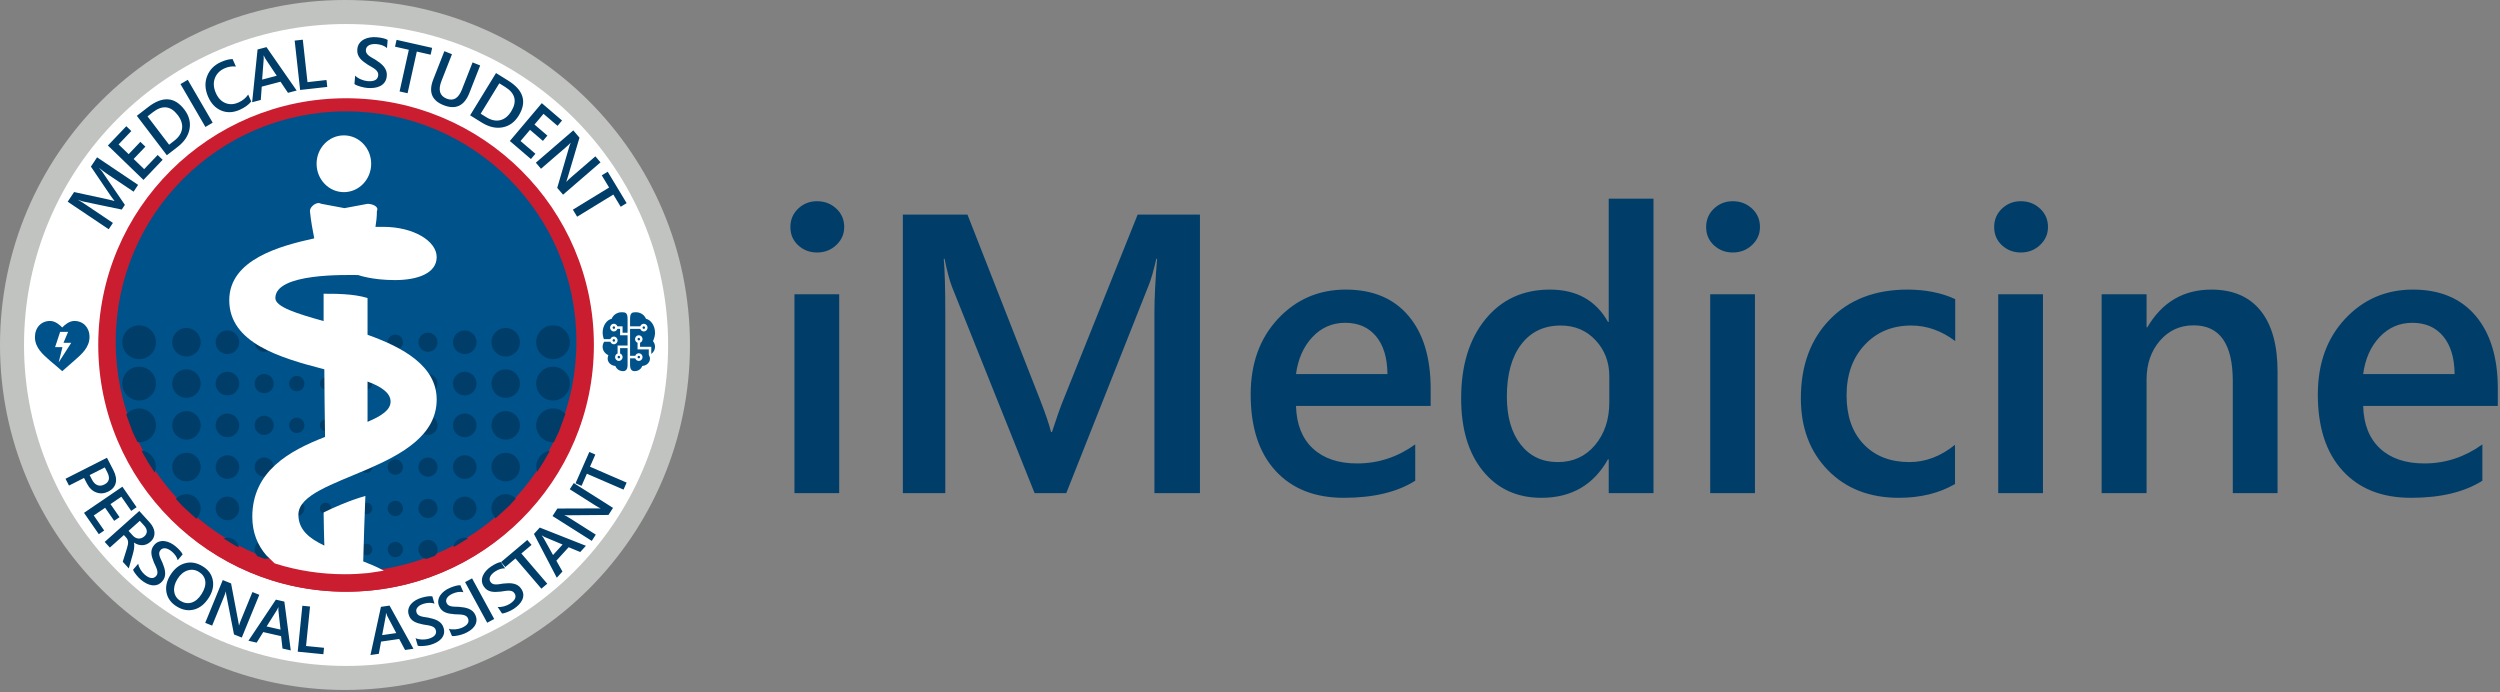 <svg width="1145" height="317" xmlns="http://www.w3.org/2000/svg" xmlns:xlink="http://www.w3.org/1999/xlink" overflow="hidden"><rect width="100%" height="100%" fill="#808080" stroke="none"/><defs><clipPath id="clip0"><rect x="73" y="200" width="1145" height="317"/></clipPath></defs><g clip-path="url(#clip0)" transform="translate(-73 -200)"><path d="M787.797 349.091C780.139 349.091 774.116 351.968 769.728 357.721 765.339 363.474 763.145 371.45 763.145 381.651 763.145 390.903 765.251 398.213 769.463 403.58 773.674 408.947 779.344 411.631 786.472 411.631 793.481 411.631 799.166 409.036 803.525 403.847 807.884 398.658 810.063 392.119 810.063 384.231L810.063 372.31C810.063 365.846 807.972 360.36 803.79 355.852 799.608 351.345 794.276 349.091 787.797 349.091ZM1177.86 347.846C1171.97 347.846 1166.97 350.011 1162.88 354.34 1158.79 358.67 1156.27 364.333 1155.33 371.332L1197.21 371.332C1197.15 363.918 1195.41 358.151 1191.99 354.029 1188.58 349.907 1183.87 347.846 1177.86 347.846ZM689.102 347.846C683.211 347.846 678.219 350.011 674.125 354.34 670.031 358.67 667.513 364.333 666.57 371.332L708.452 371.332C708.393 363.918 706.655 358.151 703.239 354.029 699.822 349.907 695.11 347.846 689.102 347.846ZM988.185 334.769 1008.68 334.769 1008.68 425.865 988.185 425.865ZM856.272 334.769 876.771 334.769 876.771 425.865 856.272 425.865ZM436.856 334.769 457.355 334.769 457.355 425.865 436.856 425.865ZM1178.12 332.634C1190.49 332.634 1200.06 336.637 1206.84 344.643 1213.61 352.65 1217 363.77 1217 378.004L1217 385.921 1155.33 385.921C1155.56 394.343 1158.14 400.837 1163.06 405.404 1167.98 409.971 1174.74 412.254 1183.34 412.254 1193 412.254 1201.86 409.348 1209.93 403.536L1209.93 420.171C1201.68 425.39 1190.79 428 1177.24 428 1163.93 428 1153.48 423.863 1145.92 415.59 1138.35 407.316 1134.56 395.677 1134.56 380.673 1134.56 366.498 1138.73 354.948 1147.06 346.022 1155.4 337.097 1165.75 332.634 1178.12 332.634ZM1085.81 332.634C1095.65 332.634 1103.16 335.851 1108.35 342.286 1113.53 348.721 1116.12 358.017 1116.12 370.175L1116.12 425.865 1095.62 425.865 1095.62 374.534C1095.62 357.513 1089.64 349.003 1077.69 349.003 1071.44 349.003 1066.29 351.36 1062.22 356.075 1058.16 360.79 1056.13 366.735 1056.13 373.912L1056.13 425.865 1035.54 425.865 1035.54 334.769 1056.13 334.769 1056.13 349.892 1056.48 349.892C1063.25 338.387 1073.03 332.634 1085.81 332.634ZM946.656 332.634C954.903 332.634 962.178 334.087 968.481 336.993L968.481 356.208C962.178 351.464 955.463 349.091 948.335 349.091 939.676 349.091 932.578 352.042 927.041 357.943 921.504 363.844 918.735 371.569 918.735 381.117 918.735 390.547 921.342 397.99 926.555 403.447 931.768 408.903 938.763 411.631 947.54 411.631 954.903 411.631 961.854 408.992 968.393 403.714L968.393 421.684C961.147 425.895 952.576 428 942.68 428 929.25 428 918.411 423.774 910.164 415.323 901.918 406.872 897.794 395.915 897.794 382.452 897.794 367.447 902.227 355.393 911.092 346.289 919.957 337.186 931.812 332.634 946.656 332.634ZM689.367 332.634C701.737 332.634 711.309 336.637 718.083 344.643 724.857 352.65 728.244 363.77 728.244 378.004L728.244 385.921 666.57 385.921C666.806 394.343 669.383 400.837 674.301 405.404 679.22 409.971 685.979 412.254 694.58 412.254 704.24 412.254 713.105 409.348 721.175 403.536L721.175 420.171C712.929 425.39 702.031 428 688.483 428 675.17 428 664.729 423.863 657.16 415.59 649.591 407.316 645.806 395.677 645.806 380.673 645.806 366.498 649.973 354.948 658.309 346.022 666.644 337.097 676.996 332.634 689.367 332.634ZM486.506 298.295 516.106 298.295 549.418 383.253C551.951 389.776 553.6 394.64 554.366 397.842L554.807 397.842C556.987 391.14 558.754 386.159 560.109 382.897L594.039 298.295 622.578 298.295 622.578 425.865 601.726 425.865 601.726 343.309C601.726 336.548 602.138 328.275 602.963 318.489L602.609 318.489C601.313 324.064 600.165 328.067 599.163 330.499L561.346 425.865 546.855 425.865 508.949 331.21C507.889 328.423 506.77 324.182 505.592 318.489L505.238 318.489C505.71 323.589 505.945 331.922 505.945 343.487L505.945 425.865 486.506 425.865ZM998.523 292.156C1002 292.156 1004.94 293.283 1007.36 295.537 1009.77 297.791 1010.98 300.608 1010.98 303.988 1010.98 307.191 1009.77 309.934 1007.36 312.217 1004.94 314.501 1002 315.642 998.523 315.642 995.166 315.642 992.294 314.545 989.908 312.351 987.523 310.156 986.33 307.369 986.33 303.988 986.33 300.608 987.523 297.791 989.908 295.537 992.294 293.283 995.166 292.156 998.523 292.156ZM866.61 292.156C870.086 292.156 873.031 293.283 875.446 295.537 877.861 297.791 879.069 300.608 879.069 303.988 879.069 307.191 877.861 309.934 875.446 312.217 873.031 314.501 870.086 315.642 866.61 315.642 863.252 315.642 860.381 314.545 857.995 312.351 855.609 310.156 854.417 307.369 854.417 303.988 854.417 300.608 855.609 297.791 857.995 295.537 860.381 293.283 863.252 292.156 866.61 292.156ZM447.193 292.156C450.669 292.156 453.614 293.283 456.029 295.537 458.445 297.791 459.652 300.608 459.652 303.988 459.652 307.191 458.445 309.934 456.029 312.217 453.614 314.501 450.669 315.642 447.193 315.642 443.836 315.642 440.964 314.545 438.579 312.351 436.193 310.156 435 307.369 435 303.988 435 300.608 436.193 297.791 438.579 295.537 440.964 293.283 443.836 292.156 447.193 292.156ZM809.798 291 830.297 291 830.297 425.865 809.798 425.865 809.798 410.386 809.445 410.386C802.847 422.128 792.686 428 778.961 428 767.828 428 758.919 423.923 752.233 415.768 745.547 407.613 742.204 396.508 742.204 382.452 742.204 367.388 745.9 355.319 753.293 346.245 760.686 337.171 770.538 332.634 782.849 332.634 795.042 332.634 803.908 337.556 809.445 347.401L809.798 347.401Z" fill="#003E69" fill-rule="evenodd"/><path d="M73 358C73 270.739 143.739 200 231 200 318.261 200 389 270.739 389 358 389 445.261 318.261 516 231 516 143.739 516 73 445.261 73 358Z" fill="#C1C3C0" fill-rule="evenodd"/><path d="M84 358C84 276.814 150.038 211 231.5 211 312.962 211 379 276.814 379 358 379 439.186 312.962 505 231.5 505 150.038 505 84 439.186 84 358Z" fill="#FFFFFF" fill-rule="evenodd"/><path d="M118 358C118 295.592 168.816 245 231.5 245 294.184 245 345 295.592 345 358 345 420.408 294.184 471 231.5 471 168.816 471 118 420.408 118 358Z" fill="#CA1D30" fill-rule="evenodd"/><path d="M126 356.5C126 298.234 173.234 251 231.5 251 289.766 251 337 298.234 337 356.5 337 414.766 289.766 462 231.5 462 173.234 462 126 414.766 126 356.5Z" fill="#00528B" fill-rule="evenodd"/><path d="M107.078 347C104.674 347 102.653 348.801 101.5 350 100.347 348.801 98.326 347 95.922 347 91.885 347 89 350 89 354.398 89 359.199 92.557 362.301 96.02 365.301 97.654 366.602 101.5 370 101.5 370 101.5 370 105.346 366.602 106.98 365.199 110.443 362.199 114 359.102 114 354.301 114 350 111.115 347 107.078 347ZM99.866 366 101.598 359 98.232 359 100.538 352 104.193 352 102.078 357 105.635 357Z" fill="#00528B" fill-rule="evenodd"/><path d="M357.778 343C355.447 343 353.743 344.458 353.141 346.002 350.792 346.531 349 349.251 349 352.391 349 353.33 349.178 354.27 349.557 355.326L352.534 355.326C352.77 354.645 353.399 354.152 354.143 354.152 355.088 354.152 355.857 354.942 355.857 355.913 355.857 356.884 355.088 357.674 354.143 357.674 353.399 357.674 352.77 357.181 352.534 356.5L349.741 356.5C349.321 357.089 349 357.813 349 358.848 349 360.478 349.993 361.9 351.634 362.677 351.178 363.765 351.198 364.837 351.701 365.746 352.292 366.813 353.478 367.514 354.858 367.634 355.529 369.489 357.329 370 358.349 370 359.298 370 360.429 369.524 360.429 367.26L360.429 359.435 357 359.435 357 361.89C357.663 362.133 358.143 362.779 358.143 363.543 358.143 364.514 357.374 365.304 356.429 365.304 355.483 365.304 354.714 364.514 354.714 363.543 354.714 362.779 355.194 362.133 355.857 361.89L355.857 358.261 360.429 358.261 360.429 353.565 357 353.565 357 350.63 355.752 350.63C355.516 351.312 354.887 351.804 354.143 351.804 353.198 351.804 352.429 351.014 352.429 350.043 352.429 349.073 353.198 348.283 354.143 348.283 354.887 348.283 355.516 348.775 355.752 349.457L358.143 349.457 358.143 352.391 360.429 352.391 360.429 346.045C360.429 343.205 359.427 343 357.778 343ZM364.222 343C362.573 343 361.571 343.205 361.571 346.045L361.571 349.457 366.248 349.457C366.52 348.672 367.311 348.139 368.2 348.317 368.871 348.452 369.417 349.021 369.541 349.712 369.741 350.828 368.908 351.804 367.857 351.804 367.113 351.804 366.484 351.312 366.248 350.63L361.571 350.63 361.571 362.957 363.962 362.957C364.235 362.172 365.026 361.639 365.914 361.817 366.585 361.952 367.132 362.521 367.256 363.212 367.455 364.328 366.622 365.304 365.571 365.304 364.827 365.304 364.199 364.812 363.962 364.13L361.571 364.13 361.571 367.261C361.571 369.525 362.702 370 363.651 370 364.671 370 366.471 369.489 367.141 367.634 368.521 367.514 369.708 366.813 370.299 365.746 370.54 365.31 370.668 364.837 370.686 364.343 370.709 363.731 370.455 363.163 370.196 362.611 370.163 362.538 370.143 362.457 370.143 362.37L370.143 360.022 365 360.022 365 356.979C364.237 356.7 363.717 355.887 363.891 354.974 364.022 354.284 364.576 353.724 365.249 353.596 366.335 353.391 367.286 354.247 367.286 355.326 367.286 356.09 366.806 356.736 366.143 356.979L366.143 358.848 371.286 358.848 371.286 362.113C372.366 361.299 373 360.143 373 358.848 373 357.665 372.581 356.887 372.074 356.255 372.713 354.8 373 353.596 373 352.391 373 349.251 371.208 346.531 368.859 346.002 368.257 344.457 366.553 343 364.222 343ZM354.143 349.457C353.827 349.457 353.571 349.719 353.571 350.043 353.571 350.368 353.827 350.63 354.143 350.63 354.458 350.63 354.714 350.368 354.714 350.043 354.714 349.719 354.458 349.457 354.143 349.457ZM367.857 349.457C367.542 349.457 367.286 349.719 367.286 350.043 367.286 350.368 367.542 350.63 367.857 350.63 368.173 350.63 368.429 350.368 368.429 350.043 368.429 349.719 368.173 349.457 367.857 349.457ZM365.571 354.739C365.256 354.739 365 355.002 365 355.326 365 355.65 365.256 355.913 365.571 355.913 365.887 355.913 366.143 355.65 366.143 355.326 366.143 355.002 365.887 354.739 365.571 354.739ZM354.143 355.326C353.827 355.326 353.571 355.589 353.571 355.913 353.571 356.237 353.827 356.5 354.143 356.5 354.458 356.5 354.714 356.237 354.714 355.913 354.714 355.589 354.458 355.326 354.143 355.326ZM356.429 362.957C356.113 362.957 355.857 363.219 355.857 363.543 355.857 363.868 356.113 364.13 356.429 364.13 356.744 364.13 357 363.868 357 363.543 357 363.219 356.744 362.957 356.429 362.957ZM365.571 362.957C365.256 362.957 365 363.219 365 363.543 365 363.868 365.256 364.13 365.571 364.13 365.887 364.13 366.143 363.868 366.143 363.543 366.143 363.219 365.887 362.957 365.571 362.957Z" fill="#00528B" fill-rule="evenodd"/><path d="M351.327 278.644 360 293.033 357.281 294.696 353.913 289.109 337.327 299.254 335.381 296.027 351.967 285.881 348.607 280.307ZM117.458 272.048 136.248 284.672 134.186 287.787 122.026 279.618C121.03 278.949 119.852 278.068 118.492 276.977L118.457 277.03C119.151 277.775 119.627 278.343 119.886 278.733L130.192 293.82 128.759 295.985 111.068 292.28C110.552 292.163 109.817 291.91 108.862 291.523L108.827 291.576C109.625 292.01 110.876 292.8 112.579 293.944L124.713 302.096 122.79 305 104 292.376 106.928 287.954 122.736 291.385C123.947 291.652 124.827 291.887 125.374 292.089L125.418 292.023C124.646 291.035 124.087 290.278 123.741 289.753L114.635 276.312ZM335.567 259.715 338.406 263.053 332.881 281.651C332.657 282.429 332.491 282.949 332.382 283.21L332.423 283.258C332.809 282.786 333.544 282.082 334.629 281.146L345.681 271.608 348.027 274.367 330.875 289.169 328.211 286.037 333.799 266.903C333.94 266.419 334.124 265.961 334.351 265.528L334.29 265.456C333.978 265.837 333.219 266.547 332.015 267.586L320.772 277.289 318.415 274.517ZM130.851 257.797 133.146 260.016 127.311 266.139 131.924 270.601 137.301 264.958 139.585 267.167 134.207 272.809 139.025 277.468 145.209 270.979 147.493 273.187 138.713 282.401 122.42 266.644ZM149.145 249.185C147.256 248.968 145.227 249.698 143.056 251.374L140.569 253.295 150.449 266.277 152.823 264.443C154.915 262.827 156.101 260.992 156.382 258.936 156.663 256.879 155.998 254.794 154.388 252.678 152.781 250.567 151.034 249.403 149.145 249.185ZM321.143 247.244 330.415 255.192 328.354 257.633 321.936 252.132 317.792 257.038 323.706 262.107 321.654 264.536 315.741 259.466 311.413 264.59 318.214 270.42 316.162 272.849 306.506 264.571ZM149.954 245.502C152.722 245.693 155.223 247.255 157.455 250.189 159.577 252.976 160.364 255.923 159.818 259.031 159.272 262.138 157.458 264.882 154.375 267.263L149.412 271.096 135.67 253.04 140.845 249.043C144.149 246.492 147.185 245.311 149.954 245.502ZM301.682 238.157 293.153 252.076 295.699 253.66C297.942 255.054 300.067 255.518 302.075 255.051 304.082 254.584 305.781 253.216 307.171 250.948 309.945 246.421 309.004 242.71 304.349 239.815ZM158.995 236.55 170.409 256.183 167.079 258.148 155.666 238.514ZM300.177 233.454 305.726 236.904C312.811 241.31 314.426 246.659 310.571 252.951 308.74 255.939 306.286 257.729 303.209 258.32 300.132 258.911 296.94 258.179 293.634 256.124L288.314 252.815ZM179.535 227.054 181.039 230.479C179.281 230.267 177.562 230.536 175.881 231.284 173.644 232.281 172.148 233.809 171.393 235.869 170.638 237.928 170.789 240.162 171.847 242.571 172.853 244.864 174.303 246.401 176.196 247.183 178.089 247.964 180.092 247.885 182.204 246.944 184.154 246.075 185.64 244.858 186.663 243.292L188.064 246.484C186.866 247.99 185.109 249.258 182.795 250.289 179.798 251.624 176.979 251.74 174.337 250.639 171.695 249.537 169.695 247.439 168.336 244.343 166.875 241.015 166.71 237.873 167.841 234.918 168.972 231.962 171.088 229.794 174.19 228.412 176.188 227.522 177.969 227.07 179.535 227.054ZM193.792 225.408 193.731 225.424C193.791 226.032 193.808 226.519 193.784 226.886L193.055 236.457 199.745 234.699 194.439 226.714C194.274 226.451 194.058 226.016 193.792 225.408ZM276.52 223.439 280.005 224.828 275.209 237.044C273.579 241.195 274.366 243.909 277.568 245.185 280.654 246.414 282.982 245.027 284.554 241.024L289.437 228.586 292.923 229.975 287.976 242.575C285.644 248.516 281.685 250.374 276.1 248.149 270.749 246.017 269.196 242.093 271.439 236.379ZM195.049 221.586 208.87 241.468 204.893 242.513 201.476 237.426 192.88 239.683 192.441 245.783 188.479 246.824 190.964 222.658ZM254.62 218.251 270.928 221.923 270.234 225.051 263.901 223.625 259.669 242.701 256.011 241.878 260.243 222.801 253.926 221.379ZM211.684 218.177 213.831 237.621 222.534 236.645 222.884 239.815 210.455 241.208 207.958 218.595ZM245.465 217.046C247.82 217.244 249.513 217.658 250.546 218.287L250.237 222.002C249.038 220.967 247.434 220.364 245.425 220.195 244.87 220.148 244.314 220.154 243.756 220.213 243.198 220.272 242.691 220.405 242.237 220.61 241.783 220.816 241.404 221.097 241.1 221.454 240.797 221.81 240.622 222.257 240.578 222.795 240.536 223.301 240.604 223.747 240.782 224.134 240.961 224.52 241.239 224.884 241.616 225.223 241.994 225.563 242.461 225.902 243.017 226.241 243.574 226.58 244.22 226.95 244.956 227.352 245.707 227.829 246.411 228.324 247.069 228.836 247.727 229.348 248.298 229.9 248.781 230.493 249.263 231.086 249.631 231.73 249.884 232.425 250.137 233.12 250.228 233.895 250.157 234.749 250.062 235.898 249.751 236.848 249.225 237.6 248.698 238.351 248.025 238.942 247.204 239.372 246.384 239.801 245.457 240.084 244.423 240.22 243.39 240.355 242.308 240.375 241.178 240.28 240.801 240.248 240.341 240.18 239.796 240.076 239.252 239.971 238.696 239.84 238.13 239.68 237.564 239.521 237.031 239.341 236.531 239.139 236.032 238.938 235.633 238.724 235.336 238.497L235.658 234.624C235.977 234.969 236.364 235.288 236.819 235.581 237.274 235.875 237.762 236.131 238.281 236.35 238.8 236.568 239.322 236.748 239.848 236.888 240.374 237.028 240.862 237.117 241.312 237.155 242.881 237.287 244.072 237.122 244.885 236.66 245.698 236.198 246.146 235.466 246.229 234.465 246.274 233.927 246.185 233.45 245.961 233.033 245.738 232.616 245.41 232.225 244.976 231.859 244.543 231.494 244.028 231.135 243.43 230.782 242.832 230.429 242.192 230.059 241.507 229.672 240.778 229.196 240.101 228.72 239.477 228.243 238.852 227.766 238.318 227.251 237.874 226.699 237.43 226.146 237.096 225.537 236.873 224.871 236.649 224.204 236.573 223.439 236.645 222.574 236.733 221.51 237.048 220.605 237.59 219.86 238.131 219.115 238.813 218.52 239.635 218.074 240.457 217.629 241.375 217.324 242.39 217.16 243.404 216.997 244.43 216.958 245.465 217.046Z" fill="#003E69" fill-rule="evenodd"/><path d="M249.843 480.761 249.784 480.769C249.778 481.336 249.745 481.788 249.685 482.125L248.023 490.89 254.482 489.949 250.317 482.033C250.189 481.773 250.03 481.349 249.843 480.761ZM200.465 478.115C200.251 478.641 200.055 479.05 199.875 479.342L195.11 486.907 201.472 488.36 200.498 479.484C200.473 479.196 200.482 478.744 200.523 478.128ZM211.471 477.436 214.993 477.784 213.173 495.872 221.4 496.685 221.103 499.634 209.355 498.472ZM251.413 477.358 262.356 497.131 258.516 497.691 255.828 492.644 247.531 493.853 246.496 499.443 242.671 500 247.47 477.933ZM199.35 474.638 203.234 475.525 206.169 497.891 202.387 497.027 201.737 491.356 193.564 489.489 190.548 494.322 186.781 493.461ZM271.013 473.129 271.981 476.458C270.577 475.959 268.96 475.97 267.131 476.493 266.627 476.637 266.138 476.828 265.665 477.065 265.192 477.303 264.79 477.586 264.458 477.917 264.126 478.247 263.885 478.617 263.736 479.028 263.588 479.439 263.583 479.885 263.723 480.367 263.855 480.82 264.064 481.185 264.351 481.461 264.637 481.737 265.004 481.959 265.45 482.128 265.896 482.298 266.422 482.436 267.026 482.545 267.63 482.654 268.324 482.76 269.107 482.863 269.928 483.028 270.715 483.222 271.467 483.447 272.218 483.672 272.906 483.962 273.53 484.315 274.153 484.669 274.693 485.106 275.148 485.625 275.604 486.144 275.943 486.787 276.165 487.552 276.464 488.581 276.507 489.51 276.294 490.338 276.081 491.166 275.684 491.903 275.103 492.55 274.522 493.196 273.799 493.751 272.932 494.213 272.066 494.676 271.118 495.054 270.09 495.348 269.747 495.446 269.318 495.54 268.802 495.631 268.287 495.722 267.753 495.793 267.201 495.843 266.648 495.894 266.117 495.915 265.609 495.907 265.102 495.898 264.679 495.845 264.341 495.747L263.332 492.277C263.729 492.47 264.176 492.618 264.676 492.721 265.175 492.824 265.69 492.884 266.221 492.901 266.753 492.918 267.273 492.9 267.784 492.846 268.294 492.792 268.755 492.707 269.164 492.59 270.593 492.181 271.589 491.641 272.152 490.969 272.715 490.297 272.866 489.512 272.605 488.615 272.465 488.133 272.227 487.749 271.89 487.461 271.554 487.174 271.134 486.943 270.63 486.77 270.125 486.597 269.551 486.457 268.906 486.35 268.261 486.243 267.572 486.135 266.839 486.028 266.036 485.858 265.28 485.67 264.57 485.464 263.86 485.257 263.217 484.989 262.641 484.657 262.065 484.326 261.567 483.908 261.147 483.404 260.727 482.9 260.405 482.261 260.18 481.486 259.902 480.532 259.878 479.642 260.107 478.814 260.336 477.987 260.739 477.243 261.315 476.582 261.892 475.921 262.6 475.351 263.441 474.87 264.281 474.39 265.173 474.015 266.116 473.745 268.259 473.133 269.892 472.927 271.013 473.129ZM283.863 468.034 285.23 471.222C283.776 470.895 282.173 471.101 280.421 471.84 279.938 472.043 279.476 472.291 279.036 472.584 278.595 472.876 278.231 473.206 277.941 473.574 277.652 473.941 277.458 474.338 277.361 474.764 277.263 475.189 277.313 475.633 277.511 476.094 277.698 476.528 277.95 476.865 278.268 477.105 278.586 477.344 278.977 477.521 279.441 477.635 279.905 477.75 280.443 477.824 281.056 477.86 281.669 477.895 282.371 477.917 283.161 477.925 283.996 477.99 284.801 478.089 285.574 478.222 286.348 478.355 287.066 478.559 287.728 478.836 288.391 479.112 288.98 479.48 289.495 479.941 290.01 480.402 290.425 480.999 290.74 481.731 291.162 482.717 291.319 483.634 291.208 484.481 291.098 485.329 290.794 486.109 290.297 486.82 289.799 487.532 289.149 488.169 288.345 488.732 287.542 489.295 286.648 489.784 285.662 490.2 285.334 490.338 284.919 490.484 284.419 490.636 283.919 490.788 283.397 490.922 282.855 491.039 282.312 491.155 281.788 491.24 281.283 491.293 280.778 491.346 280.352 491.344 280.004 491.287L278.579 487.963C278.996 488.108 279.459 488.201 279.967 488.243 280.475 488.285 280.994 488.283 281.523 488.236 282.053 488.189 282.567 488.108 283.068 487.993 283.568 487.879 284.014 487.739 284.406 487.573 285.775 486.996 286.697 486.34 287.174 485.605 287.651 484.871 287.704 484.073 287.336 483.214 287.138 482.753 286.855 482.4 286.486 482.155 286.117 481.91 285.671 481.732 285.15 481.621 284.628 481.51 284.04 481.44 283.387 481.411 282.734 481.382 282.037 481.358 281.296 481.339 280.479 481.267 279.705 481.171 278.975 481.052 278.245 480.932 277.574 480.743 276.962 480.483 276.349 480.223 275.804 479.868 275.326 479.418 274.847 478.969 274.449 478.373 274.131 477.631 273.739 476.718 273.606 475.836 273.732 474.988 273.858 474.139 274.167 473.352 274.659 472.627 275.15 471.901 275.784 471.25 276.559 470.672 277.335 470.094 278.174 469.615 279.077 469.234 281.13 468.369 282.725 467.969 283.863 468.034ZM175.019 465.671 178.835 467.209 182.194 484.937C182.341 485.675 182.425 486.176 182.445 486.439L182.5 486.461C182.621 485.905 182.936 485.008 183.443 483.77L188.616 471.15 191.771 472.421 183.742 492.006 180.161 490.563 176.625 472.366C176.535 471.905 176.493 471.448 176.497 470.993L176.415 470.96C176.316 471.409 175.985 472.32 175.422 473.695L170.159 486.533 166.991 485.257ZM289.211 464.894 299.344 483.495 296.138 485.211 286.005 466.61ZM161.548 460.995C160.681 460.886 159.795 460.978 158.89 461.271 157.081 461.856 155.548 463.15 154.291 465.153 153.039 467.147 152.536 469.065 152.781 470.907 153.027 472.748 153.966 474.172 155.599 475.18 157.333 476.249 159.065 476.513 160.794 475.971 162.524 475.429 164.043 474.115 165.353 472.029 166.699 469.884 167.252 467.928 167.013 466.16 166.774 464.392 165.8 462.981 164.092 461.927 163.263 461.415 162.415 461.105 161.548 460.995ZM161.794 457.774C163.149 458.014 164.513 458.558 165.885 459.404 168.427 460.972 169.951 463.07 170.457 465.697 170.962 468.324 170.369 470.985 168.677 473.68 166.839 476.609 164.59 478.434 161.931 479.155 159.272 479.876 156.612 479.416 153.952 477.776 151.343 476.166 149.78 474.038 149.262 471.393 148.745 468.747 149.33 466.081 151.016 463.394 152.829 460.506 155.074 458.696 157.752 457.964 159.091 457.598 160.438 457.534 161.794 457.774ZM302.37 457.415 304.31 460.296C302.82 460.242 301.283 460.739 299.7 461.787 299.263 462.077 298.856 462.405 298.478 462.773 298.1 463.142 297.803 463.533 297.588 463.948 297.372 464.362 297.256 464.787 297.24 465.223 297.224 465.66 297.356 466.086 297.637 466.503 297.901 466.895 298.212 467.18 298.57 467.357 298.927 467.534 299.345 467.636 299.822 467.663 300.299 467.69 300.842 467.664 301.451 467.586 302.06 467.508 302.753 467.401 303.531 467.264 304.364 467.173 305.173 467.122 305.958 467.111 306.743 467.1 307.487 467.169 308.19 467.318 308.892 467.468 309.54 467.721 310.133 468.079 310.725 468.438 311.245 468.948 311.691 469.61 312.291 470.501 312.616 471.373 312.666 472.226 312.716 473.079 312.563 473.901 312.207 474.692 311.852 475.483 311.332 476.229 310.648 476.93 309.964 477.631 309.176 478.276 308.286 478.865 307.989 479.061 307.609 479.281 307.146 479.522 306.683 479.764 306.195 479.991 305.684 480.206 305.173 480.42 304.674 480.6 304.188 480.744 303.701 480.889 303.282 480.966 302.93 480.974L300.907 477.97C301.344 478.035 301.816 478.042 302.324 477.99 302.831 477.938 303.34 477.84 303.851 477.696 304.363 477.553 304.853 477.379 305.323 477.174 305.793 476.969 306.206 476.75 306.56 476.515 307.797 475.696 308.581 474.882 308.912 474.072 309.242 473.263 309.146 472.47 308.623 471.693 308.343 471.276 307.998 470.981 307.59 470.808 307.181 470.636 306.71 470.542 306.177 470.529 305.644 470.516 305.053 470.555 304.406 470.647 303.758 470.739 303.069 470.843 302.337 470.961 301.521 471.041 300.743 471.089 300.003 471.106 299.264 471.122 298.569 471.059 297.918 470.917 297.268 470.774 296.666 470.526 296.111 470.172 295.557 469.818 295.054 469.306 294.603 468.635 294.047 467.81 293.752 466.968 293.717 466.111 293.682 465.254 293.838 464.424 294.185 463.621 294.532 462.818 295.033 462.061 295.687 461.35 296.341 460.64 297.076 460.014 297.892 459.474 299.747 458.246 301.24 457.56 302.37 457.415ZM148.375 447.83C149.249 447.94 150.121 448.209 150.99 448.637 151.859 449.066 152.667 449.594 153.415 450.224 155.116 451.655 156.192 452.889 156.643 453.926L154.382 456.568C154.024 455.132 153.12 453.804 151.669 452.583 151.268 452.246 150.837 451.948 150.376 451.689 149.915 451.43 149.454 451.255 148.993 451.163 148.532 451.072 148.088 451.078 147.66 451.183 147.233 451.287 146.855 451.53 146.528 451.912 146.22 452.272 146.03 452.647 145.956 453.036 145.883 453.425 145.899 453.851 146.004 454.313 146.109 454.776 146.283 455.286 146.526 455.845 146.769 456.404 147.063 457.036 147.41 457.74 147.727 458.509 147.998 459.266 148.225 460.011 148.452 460.757 148.589 461.485 148.637 462.195 148.686 462.906 148.617 463.593 148.433 464.257 148.249 464.92 147.897 465.555 147.377 466.162 146.678 466.979 145.921 467.529 145.108 467.811 144.294 468.093 143.455 468.173 142.59 468.052 141.726 467.93 140.859 467.639 139.992 467.18 139.124 466.72 138.282 466.147 137.465 465.46 137.193 465.231 136.876 464.929 136.515 464.554 136.153 464.179 135.798 463.777 135.45 463.349 135.102 462.92 134.79 462.494 134.516 462.07 134.242 461.646 134.053 461.267 133.948 460.934L136.305 458.18C136.362 458.615 136.486 459.067 136.676 459.536 136.866 460.005 137.1 460.464 137.38 460.912 137.66 461.36 137.963 461.78 138.291 462.172 138.619 462.564 138.945 462.896 139.27 463.17 140.404 464.124 141.409 464.647 142.285 464.74 143.161 464.833 143.904 464.523 144.514 463.811 144.841 463.429 145.032 463.02 145.088 462.583 145.143 462.146 145.104 461.671 144.97 461.159 144.836 460.647 144.636 460.095 144.369 459.503 144.102 458.911 143.811 458.283 143.496 457.618 143.195 456.862 142.934 456.133 142.715 455.433 142.495 454.732 142.365 454.052 142.325 453.393 142.285 452.734 142.36 452.092 142.551 451.466 142.742 450.84 143.1 450.22 143.626 449.606 144.274 448.849 145.009 448.336 145.831 448.067 146.653 447.799 147.501 447.719 148.375 447.83ZM314.507 447.296 316.452 449.566 311.784 453.499 323.648 467.339 320.951 469.611 309.087 455.771 304.43 459.695 302.485 457.426ZM321.19 445.239 321.15 445.283C321.509 445.724 321.773 446.094 321.943 446.392L326.289 454.201 330.666 449.4 322.372 445.921C322.106 445.802 321.712 445.575 321.19 445.239ZM320.216 441.624 341.35 449.972 338.747 452.826 333.435 450.629 327.81 456.797 330.6 461.762 328.008 464.605 317.544 444.555ZM137.022 438.538 131.875 443.138 133.846 445.307C134.211 445.708 134.61 446.022 135.044 446.25 135.478 446.478 135.926 446.61 136.387 446.648 136.848 446.686 137.311 446.622 137.776 446.458 138.241 446.294 138.683 446.025 139.103 445.65 139.862 444.972 140.239 444.205 140.234 443.349 140.23 442.493 139.823 441.619 139.013 440.729ZM136.794 434.038 141.493 439.207C142.164 439.944 142.693 440.702 143.08 441.481 143.468 442.259 143.692 443.038 143.753 443.817 143.814 444.596 143.695 445.353 143.397 446.09 143.099 446.826 142.593 447.513 141.878 448.152 141.319 448.652 140.73 449.029 140.113 449.282 139.496 449.536 138.868 449.674 138.228 449.697 137.588 449.72 136.945 449.632 136.299 449.436 135.653 449.239 135.018 448.937 134.393 448.529L134.349 448.568C134.446 448.998 134.493 449.406 134.49 449.792 134.488 450.178 134.47 450.558 134.436 450.932 134.402 451.306 134.34 451.703 134.247 452.123 134.155 452.542 134.039 453.02 133.899 453.556L131.986 460.326 129.219 457.282 131.18 450.984C131.364 450.409 131.497 449.89 131.577 449.428 131.657 448.966 131.685 448.544 131.659 448.164 131.633 447.783 131.541 447.425 131.384 447.09 131.226 446.755 130.997 446.423 130.699 446.095L129.743 445.043 123.314 450.788 120.955 448.193ZM129.053 422.906 135.563 432.299 133.087 433.986 128.582 427.485 123.606 430.874 127.757 436.865 125.294 438.543 121.142 432.552 115.945 436.092 120.72 442.982 118.257 444.66 111.478 434.878ZM335.787 421.237 353.76 432.614 351.679 435.845 332.987 435.994C332.514 435.998 332.053 435.957 331.603 435.87L331.555 435.945C331.982 436.122 332.826 436.61 334.088 437.408L345.869 444.866 344.029 447.724 326.056 436.347 328.272 432.905 346.467 432.843C347.226 432.833 347.738 432.843 348.002 432.87L348.034 432.82C347.504 432.602 346.672 432.133 345.535 431.413L333.954 424.083ZM120.994 414.076 114.057 417.595 115.101 419.616C115.791 420.955 116.631 421.815 117.619 422.197 118.606 422.579 119.67 422.482 120.808 421.904 123.041 420.772 123.494 418.919 122.166 416.347ZM121.984 409.65 124.93 415.359C126.046 417.52 126.403 419.453 126.002 421.158 125.601 422.863 124.478 424.183 122.634 425.118 120.789 426.054 118.959 426.198 117.144 425.551 115.329 424.904 113.876 423.522 112.783 421.404L111.489 418.897 104.605 422.389 103 419.279ZM342.912 407 345.665 408.192 343.212 413.758 360 421.03 358.583 424.245 341.795 416.973 339.348 422.526 336.595 421.333Z" fill="#003E69" fill-rule="evenodd"/><path d="M141 425 150.83 425 157.153 432.651C176.18 451.647 202.466 463.396 231.5 463.396 260.534 463.396 286.82 451.647 305.847 432.651L312.17 425 322 425 311.233 438.028C290.827 458.4 262.638 471 231.5 471 200.362 471 172.173 458.4 151.767 438.028Z" fill="#CA1D30" fill-rule="evenodd"/><path d="M240.88 449.027C242.333 449.027 243.512 450.209 243.512 451.668 243.512 453.127 242.333 454.309 240.88 454.309 239.426 454.309 238.247 453.127 238.247 451.668 238.247 450.209 239.426 449.027 240.88 449.027ZM222.12 449.027C223.574 449.027 224.753 450.209 224.753 451.668 224.753 453.127 223.574 454.309 222.12 454.309 220.667 454.309 219.488 453.127 219.488 451.668 219.488 450.209 220.667 449.027 222.12 449.027ZM254.067 448.147C256.005 448.147 257.576 449.723 257.576 451.668 257.576 453.613 256.005 455.19 254.067 455.19 252.129 455.19 250.557 453.613 250.557 451.668 250.557 449.723 252.129 448.147 254.067 448.147ZM208.933 448.147C210.871 448.147 212.443 449.723 212.443 451.668 212.443 453.613 210.871 455.19 208.933 455.19 206.995 455.19 205.424 453.613 205.424 451.668 205.424 449.723 206.995 448.147 208.933 448.147ZM269.009 447.266C271.431 447.266 273.395 449.237 273.395 451.668 273.395 452.276 273.273 452.855 273.051 453.382L272.265 454.55 268.44 455.955 267.301 455.724C265.726 455.056 264.622 453.491 264.622 451.668 264.622 449.237 266.586 447.266 269.009 447.266ZM193.992 447.266C196.414 447.266 198.378 449.237 198.378 451.668 198.378 453.491 197.274 455.056 195.699 455.724L194.337 456 190.848 454.718 189.949 453.382C189.727 452.855 189.605 452.276 189.605 451.668 189.605 449.237 191.569 447.266 193.992 447.266ZM285.845 446.246 287.399 446.561 281.801 449.973 280.672 450.519 280.866 449.558C281.686 447.612 283.606 446.246 285.845 446.246ZM177.156 446.246C179.394 446.246 181.314 447.612 182.134 449.558L182.365 450.704 180.854 449.973 175.342 446.613ZM240.88 430.223C242.333 430.223 243.512 431.406 243.512 432.864 243.512 434.323 242.333 435.505 240.88 435.505 239.426 435.505 238.247 434.323 238.247 432.864 238.247 431.406 239.426 430.223 240.88 430.223ZM222.12 430.223C223.574 430.223 224.753 431.406 224.753 432.864 224.753 434.323 223.574 435.505 222.12 435.505 220.667 435.505 219.488 434.323 219.488 432.864 219.488 431.406 220.667 430.223 222.12 430.223ZM254.067 429.343C256.005 429.343 257.576 430.919 257.576 432.864 257.576 434.809 256.005 436.386 254.067 436.386 252.129 436.386 250.557 434.809 250.557 432.864 250.557 430.919 252.129 429.343 254.067 429.343ZM208.933 429.343C210.871 429.343 212.443 430.919 212.443 432.864 212.443 434.809 210.871 436.386 208.933 436.386 206.995 436.386 205.424 434.809 205.424 432.864 205.424 430.919 206.995 429.343 208.933 429.343ZM269.009 428.462C271.431 428.462 273.395 430.433 273.395 432.864 273.395 435.295 271.431 437.266 269.009 437.266 266.586 437.266 264.622 435.295 264.622 432.864 264.622 430.433 266.586 428.462 269.009 428.462ZM193.992 428.462C196.414 428.462 198.378 430.433 198.378 432.864 198.378 435.295 196.414 437.266 193.992 437.266 191.569 437.266 189.605 435.295 189.605 432.864 189.605 430.433 191.569 428.462 193.992 428.462ZM285.845 427.442C288.829 427.442 291.248 429.87 291.248 432.864 291.248 435.859 288.829 438.286 285.845 438.286 282.86 438.286 280.441 435.859 280.441 432.864 280.441 429.87 282.86 427.442 285.845 427.442ZM177.156 427.442C180.14 427.442 182.559 429.87 182.559 432.864 182.559 435.859 180.14 438.286 177.156 438.286 174.171 438.286 171.752 435.859 171.752 432.864 171.752 429.87 174.171 427.442 177.156 427.442ZM304.612 426.312C306.415 426.312 308.047 427.046 309.229 428.231L309.269 428.292 306.204 431.676 299.929 437.399 298.595 435.415C298.265 434.631 298.082 433.769 298.082 432.864 298.082 429.246 301.006 426.312 304.612 426.312ZM158.388 426.312C161.995 426.312 164.918 429.246 164.918 432.864 164.918 434.674 164.187 436.312 163.005 437.497L162.907 437.564 156.451 431.676 153.584 428.51 153.771 428.231C154.953 427.046 156.585 426.312 158.388 426.312ZM240.88 411.283C242.333 411.283 243.512 412.466 243.512 413.924 243.512 415.383 242.333 416.565 240.88 416.565 239.426 416.565 238.247 415.383 238.247 413.924 238.247 412.466 239.426 411.283 240.88 411.283ZM222.12 411.283C223.574 411.283 224.753 412.466 224.753 413.924 224.753 415.383 223.574 416.565 222.12 416.565 220.667 416.565 219.488 415.383 219.488 413.924 219.488 412.466 220.667 411.283 222.12 411.283ZM254.067 410.403C256.005 410.403 257.576 411.979 257.576 413.924 257.576 415.869 256.005 417.446 254.067 417.446 252.129 417.446 250.557 415.869 250.557 413.924 250.557 411.979 252.129 410.403 254.067 410.403ZM208.933 410.403C210.871 410.403 212.443 411.979 212.443 413.924 212.443 415.869 210.871 417.446 208.933 417.446 206.995 417.446 205.424 415.869 205.424 413.924 205.424 411.979 206.995 410.403 208.933 410.403ZM269.009 409.522C271.431 409.522 273.395 411.493 273.395 413.924 273.395 416.355 271.431 418.326 269.009 418.326 266.586 418.326 264.622 416.355 264.622 413.924 264.622 411.493 266.586 409.522 269.009 409.522ZM193.992 409.522C196.414 409.522 198.378 411.493 198.378 413.924 198.378 416.355 196.414 418.326 193.992 418.326 191.569 418.326 189.605 416.355 189.605 413.924 189.605 411.493 191.569 409.522 193.992 409.522ZM285.845 408.502C288.829 408.502 291.248 410.93 291.248 413.924 291.248 416.919 288.829 419.346 285.845 419.346 282.86 419.346 280.441 416.919 280.441 413.924 280.441 410.93 282.86 408.502 285.845 408.502ZM177.156 408.502C180.14 408.502 182.559 410.93 182.559 413.924 182.559 416.919 180.14 419.346 177.156 419.346 174.171 419.346 171.752 416.919 171.752 413.924 171.752 410.93 174.171 408.502 177.156 408.502ZM304.612 407.372C308.218 407.372 311.141 410.306 311.141 413.924 311.141 417.543 308.218 420.476 304.612 420.476 301.006 420.476 298.082 417.543 298.082 413.924 298.082 410.306 301.006 407.372 304.612 407.372ZM158.388 407.372C161.995 407.372 164.918 410.306 164.918 413.924 164.918 417.543 161.995 420.476 158.388 420.476 154.782 420.476 151.859 417.543 151.859 413.924 151.859 410.306 154.782 407.372 158.388 407.372ZM324.777 406.483 324.438 407.19C322.808 410.201 321.037 413.124 319.134 415.951L319.004 416.125 318.561 413.924C318.561 410.716 320.505 407.963 323.276 406.787ZM137.84 406.405 139.724 406.787C142.495 407.963 144.439 410.716 144.439 413.924L143.922 416.489 143.521 415.951C141.618 413.124 139.847 410.201 138.217 407.19ZM240.88 392.164C242.333 392.164 243.512 393.346 243.512 394.805 243.512 396.264 242.333 397.446 240.88 397.446 239.426 397.446 238.247 396.264 238.247 394.805 238.247 393.346 239.426 392.164 240.88 392.164ZM222.12 392.164C223.574 392.164 224.753 393.346 224.753 394.805 224.753 396.264 223.574 397.446 222.12 397.446 220.667 397.446 219.488 396.264 219.488 394.805 219.488 393.346 220.667 392.164 222.12 392.164ZM254.067 391.284C256.005 391.284 257.576 392.86 257.576 394.805 257.576 396.75 256.005 398.327 254.067 398.327 252.129 398.327 250.557 396.75 250.557 394.805 250.557 392.86 252.129 391.284 254.067 391.284ZM208.933 391.284C210.871 391.284 212.443 392.86 212.443 394.805 212.443 396.75 210.871 398.327 208.933 398.327 206.995 398.327 205.424 396.75 205.424 394.805 205.424 392.86 206.995 391.284 208.933 391.284ZM269.009 390.403C271.431 390.403 273.395 392.374 273.395 394.805 273.395 397.236 271.431 399.207 269.009 399.207 266.586 399.207 264.622 397.236 264.622 394.805 264.622 392.374 266.586 390.403 269.009 390.403ZM193.992 390.403C196.414 390.403 198.378 392.374 198.378 394.805 198.378 397.236 196.414 399.207 193.992 399.207 191.569 399.207 189.605 397.236 189.605 394.805 189.605 392.374 191.569 390.403 193.992 390.403ZM285.845 389.383C288.829 389.383 291.248 391.81 291.248 394.805 291.248 397.8 288.829 400.227 285.845 400.227 282.86 400.227 280.441 397.8 280.441 394.805 280.441 391.81 282.86 389.383 285.845 389.383ZM177.156 389.383C180.14 389.383 182.559 391.81 182.559 394.805 182.559 397.8 180.14 400.227 177.156 400.227 174.171 400.227 171.752 397.8 171.752 394.805 171.752 391.81 174.171 389.383 177.156 389.383ZM304.612 388.253C308.218 388.253 311.141 391.186 311.141 394.805 311.141 398.424 308.218 401.357 304.612 401.357 301.006 401.357 298.082 398.424 298.082 394.805 298.082 391.186 301.006 388.253 304.612 388.253ZM158.388 388.253C161.995 388.253 164.918 391.186 164.918 394.805 164.918 398.424 161.995 401.357 158.388 401.357 154.782 401.357 151.859 398.424 151.859 394.805 151.859 391.186 154.782 388.253 158.388 388.253ZM326.281 387.059C328.412 387.059 330.342 387.926 331.739 389.328L331.924 389.603 328.897 397.902 326.707 402.465 326.281 402.551C322.018 402.551 318.561 399.083 318.561 394.805 318.561 390.527 322.018 387.059 326.281 387.059ZM136.719 387.059C140.982 387.059 144.439 390.527 144.439 394.805 144.439 399.083 140.982 402.551 136.719 402.551L135.911 402.387 133.758 397.902 130.852 389.936 131.261 389.328C132.658 387.926 134.588 387.059 136.719 387.059ZM240.88 373.045C242.333 373.045 243.512 374.227 243.512 375.686 243.512 377.145 242.333 378.327 240.88 378.327 239.426 378.327 238.247 377.145 238.247 375.686 238.247 374.227 239.426 373.045 240.88 373.045ZM222.12 373.045C223.574 373.045 224.753 374.227 224.753 375.686 224.753 377.145 223.574 378.327 222.12 378.327 220.667 378.327 219.488 377.145 219.488 375.686 219.488 374.227 220.667 373.045 222.12 373.045ZM254.067 372.164C256.005 372.164 257.576 373.741 257.576 375.686 257.576 377.631 256.005 379.208 254.067 379.208 252.129 379.208 250.557 377.631 250.557 375.686 250.557 373.741 252.129 372.164 254.067 372.164ZM208.933 372.164C210.871 372.164 212.443 373.741 212.443 375.686 212.443 377.631 210.871 379.208 208.933 379.208 206.995 379.208 205.424 377.631 205.424 375.686 205.424 373.741 206.995 372.164 208.933 372.164ZM269.009 371.284C271.431 371.284 273.395 373.255 273.395 375.686 273.395 378.117 271.431 380.088 269.009 380.088 266.586 380.088 264.622 378.117 264.622 375.686 264.622 373.255 266.586 371.284 269.009 371.284ZM193.992 371.284C196.414 371.284 198.378 373.255 198.378 375.686 198.378 378.117 196.414 380.088 193.992 380.088 191.569 380.088 189.605 378.117 189.605 375.686 189.605 373.255 191.569 371.284 193.992 371.284ZM285.845 370.264C288.829 370.264 291.248 372.691 291.248 375.686 291.248 378.681 288.829 381.108 285.845 381.108 282.86 381.108 280.441 378.681 280.441 375.686 280.441 372.691 282.86 370.264 285.845 370.264ZM177.156 370.264C180.14 370.264 182.559 372.691 182.559 375.686 182.559 378.681 180.14 381.108 177.156 381.108 174.171 381.108 171.752 378.681 171.752 375.686 171.752 372.691 174.171 370.264 177.156 370.264ZM304.612 369.134C308.218 369.134 311.141 372.067 311.141 375.686 311.141 379.304 308.218 382.238 304.612 382.238 301.006 382.238 298.082 379.304 298.082 375.686 298.082 372.067 301.006 369.134 304.612 369.134ZM158.388 369.134C161.995 369.134 164.918 372.067 164.918 375.686 164.918 379.304 161.995 382.238 158.388 382.238 154.782 382.238 151.859 379.304 151.859 375.686 151.859 372.067 154.782 369.134 158.388 369.134ZM326.281 367.94C330.544 367.94 334 371.408 334 375.686 334 379.964 330.544 383.432 326.281 383.432 322.018 383.432 318.561 379.964 318.561 375.686 318.561 371.408 322.018 367.94 326.281 367.94ZM136.719 367.94C140.982 367.94 144.439 371.408 144.439 375.686 144.439 379.964 140.982 383.432 136.719 383.432 132.456 383.432 129 379.964 129 375.686 129 371.408 132.456 367.94 136.719 367.94ZM240.88 354.105C242.333 354.105 243.512 355.287 243.512 356.746 243.512 358.205 242.333 359.387 240.88 359.387 239.426 359.387 238.247 358.205 238.247 356.746 238.247 355.287 239.426 354.105 240.88 354.105ZM222.12 354.105C223.574 354.105 224.753 355.287 224.753 356.746 224.753 358.205 223.574 359.387 222.12 359.387 220.667 359.387 219.488 358.205 219.488 356.746 219.488 355.287 220.667 354.105 222.12 354.105ZM254.067 353.224C256.005 353.224 257.576 354.801 257.576 356.746 257.576 358.691 256.005 360.267 254.067 360.267 252.129 360.267 250.557 358.691 250.557 356.746 250.557 354.801 252.129 353.224 254.067 353.224ZM208.933 353.224C210.871 353.224 212.443 354.801 212.443 356.746 212.443 358.691 210.871 360.267 208.933 360.267 206.995 360.267 205.424 358.691 205.424 356.746 205.424 354.801 206.995 353.224 208.933 353.224ZM269.009 352.344C271.431 352.344 273.395 354.315 273.395 356.746 273.395 359.177 271.431 361.148 269.009 361.148 266.586 361.148 264.622 359.177 264.622 356.746 264.622 354.315 266.586 352.344 269.009 352.344ZM193.992 352.344C196.414 352.344 198.378 354.315 198.378 356.746 198.378 359.177 196.414 361.148 193.992 361.148 191.569 361.148 189.605 359.177 189.605 356.746 189.605 354.315 191.569 352.344 193.992 352.344ZM285.845 351.324C288.829 351.324 291.248 353.751 291.248 356.746 291.248 359.741 288.829 362.168 285.845 362.168 282.86 362.168 280.441 359.741 280.441 356.746 280.441 353.751 282.86 351.324 285.845 351.324ZM177.156 351.324C180.14 351.324 182.559 353.751 182.559 356.746 182.559 359.741 180.14 362.168 177.156 362.168 174.171 362.168 171.752 359.741 171.752 356.746 171.752 353.751 174.171 351.324 177.156 351.324ZM304.612 350.194C308.218 350.194 311.141 353.127 311.141 356.746 311.141 360.364 308.218 363.298 304.612 363.298 301.006 363.298 298.082 360.364 298.082 356.746 298.082 353.127 301.006 350.194 304.612 350.194ZM158.388 350.194C161.995 350.194 164.918 353.127 164.918 356.746 164.918 360.364 161.995 363.298 158.388 363.298 154.782 363.298 151.859 360.364 151.859 356.746 151.859 353.127 154.782 350.194 158.388 350.194ZM326.281 349C330.544 349 334 352.468 334 356.746 334 361.024 330.544 364.492 326.281 364.492 322.018 364.492 318.561 361.024 318.561 356.746 318.561 352.468 322.018 349 326.281 349ZM136.719 349C140.982 349 144.439 352.468 144.439 356.746 144.439 361.024 140.982 364.492 136.719 364.492 132.456 364.492 129 361.024 129 356.746 129 352.468 132.456 349 136.719 349Z" fill="#003E69" fill-rule="evenodd"/><path d="M241.333 374.742 241.333 393.195C247.601 390.6 251.889 387.758 251.889 383.968 251.889 379.973 247.684 377.09 241.333 374.742ZM218.573 293.021C219.15 292.939 219.686 293.104 220.222 293.351L230.778 295.328 241.333 293.351C243.436 293.351 246.693 294.545 245.621 296.646 245.621 299.282 245.333 301.63 244.962 303.896 246.364 303.896 246.488 303.896 248.59 303.896 262.321 303.896 273 310.362 273 317.735 273 325.108 264.424 328.28 253.868 328.28 243.312 328.28 237.046 325.973 237.046 325.973 231.768 325.973 199.111 324.902 199.111 336.518 199.111 340.637 209.254 343.685 221.212 347.062 221.212 343.232 221.212 336.93 221.212 334.541 225.418 334.541 234.983 334.417 241.333 336.518L241.333 353.323C257.868 359.213 273 367.74 273 382.98 273 415.685 209.667 417.785 209.667 435.703 209.667 442.746 214.78 446.659 221.542 449.872 221.459 444.806 221.212 439.821 221.212 434.713 225.418 432.613 232.963 429.235 240.343 427.135 239.932 436.897 239.642 447.153 239.354 457.121 242.344 458.264 245.281 459.497 248.007 460.93L248.765 461.378 241.703 462.455C238.15 462.815 234.545 463 230.897 463 219.953 463 209.397 461.338 199.469 458.253L198.761 457.995 194.944 454.31C191.026 449.737 188.556 444.028 188.556 436.692 188.556 415.89 205.461 406.458 221.871 400.115 221.665 389.364 221.624 378.161 221.542 369.14 201.131 363.868 178 357.03 178 337.506 178 318.724 201.544 312.587 216.924 309.168 216.182 305.337 215.44 301.548 214.944 296.646 214.944 295.081 216.8 293.269 218.573 293.021Z" fill="#FFFFFF" fill-rule="evenodd"/><path d="M218 275C218 267.82 223.596 262 230.5 262 237.404 262 243 267.82 243 275 243 282.18 237.404 288 230.5 288 223.596 288 218 282.18 218 275Z" fill="#FFFFFF" fill-rule="evenodd"/></g></svg>